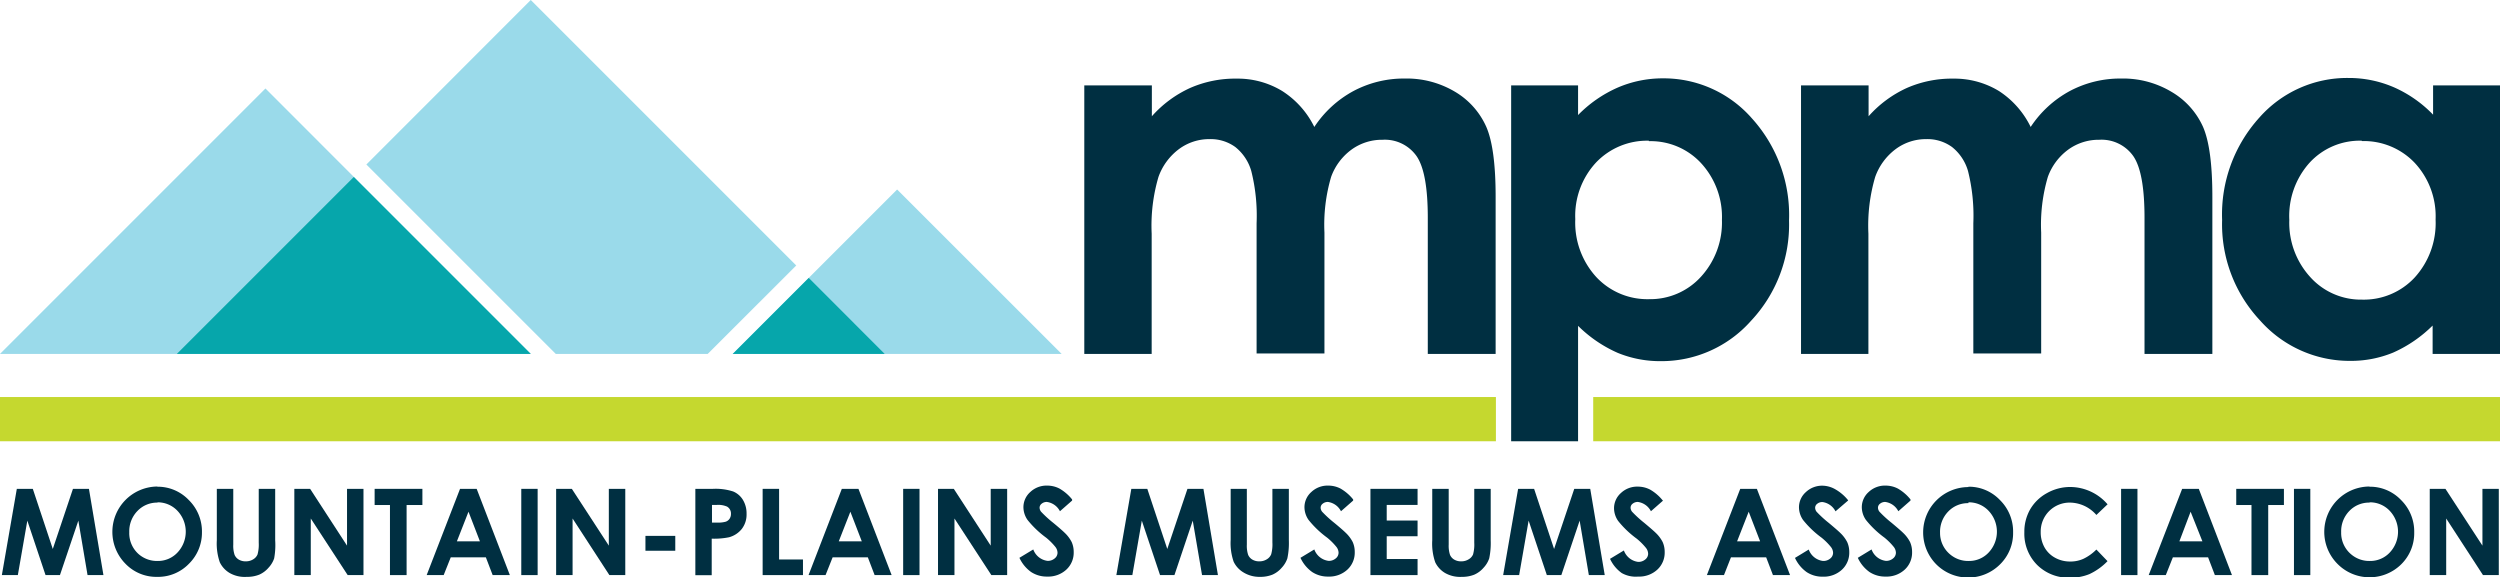 <svg id="Layer_1" data-name="Layer 1" xmlns="http://www.w3.org/2000/svg" viewBox="0 0 269 62.12"><defs><style>.cls-1{fill:#5ec5cd;}.cls-2{fill:#c4e3cd;}.cls-3{fill:#9adaea;}.cls-4{fill:#c5d82f;}.cls-5{fill:#002f41;}.cls-6{fill:#06a6ab;}</style></defs><title>MPMA-header-logo</title><polygon class="cls-1" points="85.68 28.56 76.15 38.08 85.67 28.56 85.68 28.56"/><polygon class="cls-2" points="87.02 29.9 87.02 29.9 91.77 25.14 87.02 29.9"/><polygon class="cls-3" points="57.11 38.08 0 38.08 28.56 9.52 57.11 38.08"/><polygon class="cls-3" points="85.67 28.56 76.15 38.08 59.8 38.08 39.42 17.7 57.11 0 85.67 28.56"/><rect class="cls-4" y="42.72" width="160.96" height="4.76"/><rect class="cls-4" x="171.43" y="42.72" width="97.57" height="4.76"/><polygon class="cls-3" points="114.23 38.08 78.84 38.08 96.53 20.39 114.23 38.08"/><path class="cls-5" d="M117.19,10.53h7.25v3.32a12.34,12.34,0,0,1,4.13-3.05,12.08,12.08,0,0,1,5-1,9.21,9.21,0,0,1,4.89,1.33A9.62,9.62,0,0,1,141.92,15a11.72,11.72,0,0,1,4.24-3.88,11.56,11.56,0,0,1,5.49-1.33,10.15,10.15,0,0,1,5.42,1.43A8.29,8.29,0,0,1,160.43,15q1,2.31,1,7.51V39.42h-7.3V24.77q0-4.91-1.22-6.65a4.18,4.18,0,0,0-3.66-1.74,5.56,5.56,0,0,0-3.33,1.06,6.27,6.27,0,0,0-2.19,2.93,18.23,18.23,0,0,0-.72,6v13h-7.3v-14a19.77,19.77,0,0,0-.57-5.62,5.09,5.09,0,0,0-1.72-2.59,4.51,4.51,0,0,0-2.77-.85,5.45,5.45,0,0,0-3.29,1.07,6.42,6.42,0,0,0-2.21,3,18.59,18.59,0,0,0-.73,6.11V39.42h-7.25V10.53Z" transform="translate(-0.5 -1.34)"/><path class="cls-5" d="M170.3,10.53v3.19a13.62,13.62,0,0,1,4.25-2.95,12.23,12.23,0,0,1,4.88-1A12.61,12.61,0,0,1,189,14.07a15.5,15.5,0,0,1,4,11,15.12,15.12,0,0,1-4.09,10.79,12.87,12.87,0,0,1-9.69,4.34,12,12,0,0,1-4.65-.89,14.16,14.16,0,0,1-4.27-2.91V48.82h-7.2V10.53h7.2Zm7.62,5.95a7.58,7.58,0,0,0-5.68,2.34A8.43,8.43,0,0,0,170,24.92a8.68,8.68,0,0,0,2.26,6.23,7.51,7.51,0,0,0,5.68,2.38,7.36,7.36,0,0,0,5.59-2.42A8.63,8.63,0,0,0,185.78,25a8.54,8.54,0,0,0-2.23-6.09,7.39,7.39,0,0,0-5.63-2.38" transform="translate(-0.5 -1.34)"/><path class="cls-5" d="M194.31,10.53h7.25v3.32a12.34,12.34,0,0,1,4.13-3.05,12.08,12.08,0,0,1,5-1,9.21,9.21,0,0,1,4.89,1.33A9.62,9.62,0,0,1,219,15a11.72,11.72,0,0,1,4.24-3.88,11.56,11.56,0,0,1,5.49-1.33,10.15,10.15,0,0,1,5.42,1.43A8.29,8.29,0,0,1,237.55,15q1,2.31,1,7.51V39.42h-7.3V24.77q0-4.91-1.22-6.65a4.18,4.18,0,0,0-3.66-1.74,5.56,5.56,0,0,0-3.33,1.06,6.27,6.27,0,0,0-2.19,2.93,18.23,18.23,0,0,0-.72,6v13h-7.3v-14a19.77,19.77,0,0,0-.57-5.62,5.09,5.09,0,0,0-1.72-2.59,4.51,4.51,0,0,0-2.77-.85,5.45,5.45,0,0,0-3.29,1.07,6.42,6.42,0,0,0-2.21,3,18.59,18.59,0,0,0-.73,6.11V39.42h-7.25V10.53Z" transform="translate(-0.5 -1.34)"/><path class="cls-5" d="M262.25,10.53h7.25V39.42h-7.25V36.37A14.21,14.21,0,0,1,258,39.28a11.91,11.91,0,0,1-4.63.89,12.86,12.86,0,0,1-9.68-4.34A15.14,15.14,0,0,1,239.6,25a15.52,15.52,0,0,1,4-11,12.6,12.6,0,0,1,9.6-4.27,12.2,12.2,0,0,1,4.88,1,13.31,13.31,0,0,1,4.22,2.95V10.53Zm-7.62,5.95A7.33,7.33,0,0,0,249,18.86,8.57,8.57,0,0,0,246.83,25a8.66,8.66,0,0,0,2.26,6.16,7.33,7.33,0,0,0,5.57,2.42,7.47,7.47,0,0,0,5.66-2.38,8.69,8.69,0,0,0,2.25-6.23,8.44,8.44,0,0,0-2.25-6.11,7.56,7.56,0,0,0-5.69-2.34" transform="translate(-0.5 -1.34)"/><polygon class="cls-5" points="1.81 52.6 3.53 52.6 5.68 59.07 7.85 52.6 9.57 52.6 11.13 61.88 9.42 61.88 8.43 56.02 6.45 61.88 4.9 61.88 2.94 56.02 1.92 61.88 0.2 61.88 1.81 52.6"/><path class="cls-5" d="M17.42,53.71a4.61,4.61,0,0,1,3.39,1.43,4.75,4.75,0,0,1,1.42,3.48A4.69,4.69,0,0,1,20.83,62a4.6,4.6,0,0,1-3.39,1.41A4.61,4.61,0,0,1,14,62a4.88,4.88,0,0,1,3.46-8.31m0,1.73a2.92,2.92,0,0,0-2.17.9,3.12,3.12,0,0,0-.88,2.28A3,3,0,0,0,15.46,61a3,3,0,0,0,2,.7,2.87,2.87,0,0,0,2.14-.91,3.27,3.27,0,0,0,0-4.48,2.91,2.91,0,0,0-2.17-.92" transform="translate(-0.5 -1.34)"/><path class="cls-5" d="M23.83,53.94H25.6v6a3.1,3.1,0,0,0,.14,1.1,1.09,1.09,0,0,0,.45.51,1.41,1.41,0,0,0,.76.19,1.47,1.47,0,0,0,.8-0.22A1.12,1.12,0,0,0,28.21,61a4,4,0,0,0,.13-1.26V53.94h1.77v5.54A8,8,0,0,1,30,61.42a2.76,2.76,0,0,1-.6,1,2.81,2.81,0,0,1-1,.75,3.48,3.48,0,0,1-1.35.24A3.27,3.27,0,0,1,25.22,63a2.7,2.7,0,0,1-1.07-1.16,6.14,6.14,0,0,1-.32-2.36V53.94Z" transform="translate(-0.5 -1.34)"/><polygon class="cls-5" points="31.67 52.6 33.37 52.6 37.34 58.71 37.34 52.6 39.11 52.6 39.11 61.88 37.41 61.88 33.44 55.79 33.44 61.88 31.67 61.88 31.67 52.6"/><polygon class="cls-5" points="40.31 52.6 45.45 52.6 45.45 54.34 43.75 54.34 43.75 61.88 41.96 61.88 41.96 54.34 40.31 54.34 40.31 52.6"/><path class="cls-5" d="M50,53.94h1.79l3.57,9.28H53.51l-0.73-1.91H49l-0.76,1.91H46.41Zm0.91,2.46-1.25,3.19h2.48Z" transform="translate(-0.5 -1.34)"/><rect class="cls-5" x="56.09" y="52.6" width="1.76" height="9.28"/><polygon class="cls-5" points="59.84 52.6 61.53 52.6 65.51 58.71 65.51 52.6 67.28 52.6 67.28 61.88 65.57 61.88 61.61 55.79 61.61 61.88 59.84 61.88 59.84 52.6"/><rect class="cls-5" x="69.45" y="57.66" width="3.21" height="1.6"/><path class="cls-5" d="M75.32,53.94h1.87a6.17,6.17,0,0,1,2.19.28,2.23,2.23,0,0,1,1.06.91,2.8,2.8,0,0,1,.39,1.5,2.53,2.53,0,0,1-.51,1.62,2.64,2.64,0,0,1-1.38.9,8,8,0,0,1-1.86.15v3.93H75.32V53.94Zm1.77,3.63h0.56a3.05,3.05,0,0,0,.92-0.09A0.81,0.81,0,0,0,79,57.16a0.91,0.91,0,0,0,.15-0.53,0.85,0.85,0,0,0-.42-0.78,2.37,2.37,0,0,0-1.12-.18h-0.5v1.91Z" transform="translate(-0.5 -1.34)"/><polygon class="cls-5" points="82.06 52.6 83.83 52.6 83.83 60.2 86.4 60.2 86.4 61.88 82.06 61.88 82.06 52.6"/><path class="cls-5" d="M91.08,53.94h1.79l3.57,9.28H94.61l-0.73-1.91H90.09l-0.76,1.91H87.5ZM92,56.4l-1.25,3.19h2.48Z" transform="translate(-0.5 -1.34)"/><rect class="cls-5" x="97.18" y="52.6" width="1.76" height="9.28"/><polygon class="cls-5" points="100.93 52.6 102.63 52.6 106.6 58.71 106.6 52.6 108.37 52.6 108.37 61.88 106.67 61.88 102.7 55.79 102.7 61.88 100.93 61.88 100.93 52.6"/><path class="cls-5" d="M115.86,55.2l-1.31,1.15a1.86,1.86,0,0,0-1.4-1,0.86,0.86,0,0,0-.57.19,0.54,0.54,0,0,0-.22.42,0.72,0.72,0,0,0,.16.44,12.15,12.15,0,0,0,1.3,1.19c0.68,0.56,1.08.92,1.23,1.07a3.67,3.67,0,0,1,.76,1,2.6,2.6,0,0,1,.22,1.08,2.48,2.48,0,0,1-.79,1.89,2.88,2.88,0,0,1-2.06.75,3.06,3.06,0,0,1-1.73-.49,3.83,3.83,0,0,1-1.26-1.53l1.49-.9a1.88,1.88,0,0,0,1.54,1.23,1.14,1.14,0,0,0,.76-0.26,0.79,0.79,0,0,0,.31-0.61,1.06,1.06,0,0,0-.23-0.63,6.72,6.72,0,0,0-1-1,10.39,10.39,0,0,1-2-1.91,2.42,2.42,0,0,1-.44-1.34,2.19,2.19,0,0,1,.74-1.66,2.55,2.55,0,0,1,1.82-.69,2.88,2.88,0,0,1,1.32.32,4.84,4.84,0,0,1,1.36,1.17" transform="translate(-0.5 -1.34)"/><polygon class="cls-5" points="121.73 52.6 123.45 52.6 125.6 59.07 127.77 52.6 129.49 52.6 131.05 61.88 129.34 61.88 128.34 56.02 126.37 61.88 124.82 61.88 122.86 56.02 121.84 61.88 120.12 61.88 121.73 52.6"/><path class="cls-5" d="M132.89,53.94h1.77v6a3.1,3.1,0,0,0,.14,1.1,1.09,1.09,0,0,0,.45.51,1.41,1.41,0,0,0,.76.19,1.47,1.47,0,0,0,.8-0.22,1.12,1.12,0,0,0,.47-0.54,4,4,0,0,0,.13-1.26V53.94h1.77v5.54a8,8,0,0,1-.16,1.94,2.76,2.76,0,0,1-.6,1,2.81,2.81,0,0,1-1,.75,3.48,3.48,0,0,1-1.35.24,3.27,3.27,0,0,1-1.76-.47,2.7,2.7,0,0,1-1.07-1.16,6.14,6.14,0,0,1-.32-2.36V53.94Z" transform="translate(-0.5 -1.34)"/><path class="cls-5" d="M146.1,55.2l-1.31,1.15a1.86,1.86,0,0,0-1.4-1,0.86,0.86,0,0,0-.57.19,0.54,0.54,0,0,0-.22.42,0.72,0.72,0,0,0,.16.44,12.15,12.15,0,0,0,1.3,1.19c0.68,0.56,1.08.92,1.23,1.07a3.67,3.67,0,0,1,.76,1,2.6,2.6,0,0,1,.22,1.08,2.48,2.48,0,0,1-.79,1.89,2.88,2.88,0,0,1-2.06.75,3.06,3.06,0,0,1-1.73-.49,3.83,3.83,0,0,1-1.26-1.53l1.49-.9a1.88,1.88,0,0,0,1.54,1.23,1.14,1.14,0,0,0,.76-0.26,0.79,0.79,0,0,0,.31-0.61,1.06,1.06,0,0,0-.23-0.63,6.72,6.72,0,0,0-1-1,10.39,10.39,0,0,1-2-1.91,2.42,2.42,0,0,1-.44-1.34,2.19,2.19,0,0,1,.74-1.66,2.55,2.55,0,0,1,1.82-.69,2.88,2.88,0,0,1,1.32.32,4.84,4.84,0,0,1,1.36,1.17" transform="translate(-0.5 -1.34)"/><polygon class="cls-5" points="147.46 52.6 152.53 52.6 152.53 54.33 149.21 54.33 149.21 56.01 152.53 56.01 152.53 57.7 149.21 57.7 149.21 60.15 152.53 60.15 152.53 61.88 147.46 61.88 147.46 52.6"/><path class="cls-5" d="M154.61,53.94h1.77v6a3.1,3.1,0,0,0,.14,1.1,1.09,1.09,0,0,0,.45.51,1.41,1.41,0,0,0,.76.19,1.47,1.47,0,0,0,.8-0.22A1.12,1.12,0,0,0,159,61a4,4,0,0,0,.13-1.26V53.94h1.77v5.54a8,8,0,0,1-.16,1.94,2.76,2.76,0,0,1-.6,1,2.81,2.81,0,0,1-1,.75,3.48,3.48,0,0,1-1.35.24A3.27,3.27,0,0,1,156,63a2.7,2.7,0,0,1-1.07-1.16,6.14,6.14,0,0,1-.32-2.36V53.94Z" transform="translate(-0.5 -1.34)"/><polygon class="cls-5" points="163.35 52.6 165.07 52.6 167.22 59.07 169.39 52.6 171.11 52.6 172.67 61.88 170.96 61.88 169.97 56.02 168 61.88 166.44 61.88 164.48 56.02 163.46 61.88 161.74 61.88 163.35 52.6"/><path class="cls-5" d="M179.45,55.2l-1.31,1.15a1.86,1.86,0,0,0-1.4-1,0.86,0.86,0,0,0-.57.19,0.54,0.54,0,0,0-.22.42,0.72,0.72,0,0,0,.16.44,12.15,12.15,0,0,0,1.3,1.19c0.67,0.56,1.08.92,1.23,1.07a3.67,3.67,0,0,1,.76,1,2.6,2.6,0,0,1,.22,1.08,2.48,2.48,0,0,1-.79,1.89,2.88,2.88,0,0,1-2.06.75A3.06,3.06,0,0,1,175,63a3.83,3.83,0,0,1-1.26-1.53l1.49-.9a1.88,1.88,0,0,0,1.54,1.23,1.14,1.14,0,0,0,.76-0.26,0.79,0.79,0,0,0,.31-0.61,1.06,1.06,0,0,0-.23-0.63,6.72,6.72,0,0,0-1-1,10.39,10.39,0,0,1-2-1.91,2.42,2.42,0,0,1-.44-1.34,2.19,2.19,0,0,1,.74-1.66,2.55,2.55,0,0,1,1.82-.69,2.88,2.88,0,0,1,1.32.32,4.84,4.84,0,0,1,1.36,1.17" transform="translate(-0.5 -1.34)"/><path class="cls-5" d="M187.75,53.94h1.79l3.57,9.28h-1.84l-0.73-1.91h-3.79L186,63.22h-1.84Zm0.91,2.46-1.25,3.19h2.48Z" transform="translate(-0.5 -1.34)"/><path class="cls-5" d="M199.35,55.2L198,56.36a1.86,1.86,0,0,0-1.4-1,0.86,0.86,0,0,0-.57.19,0.54,0.54,0,0,0-.22.42,0.72,0.72,0,0,0,.16.44,12.15,12.15,0,0,0,1.3,1.19c0.67,0.56,1.08.92,1.23,1.07a3.67,3.67,0,0,1,.76,1,2.6,2.6,0,0,1,.22,1.08,2.48,2.48,0,0,1-.79,1.89,2.88,2.88,0,0,1-2.06.75,3.06,3.06,0,0,1-1.73-.49,3.83,3.83,0,0,1-1.26-1.53l1.48-.9a1.88,1.88,0,0,0,1.54,1.23,1.14,1.14,0,0,0,.77-0.26,0.79,0.79,0,0,0,.31-0.61,1.06,1.06,0,0,0-.23-0.63,6.72,6.72,0,0,0-1-1,10.39,10.39,0,0,1-2-1.91,2.42,2.42,0,0,1-.44-1.34,2.19,2.19,0,0,1,.74-1.66,2.55,2.55,0,0,1,1.82-.69A2.88,2.88,0,0,1,198,54a4.84,4.84,0,0,1,1.36,1.17" transform="translate(-0.5 -1.34)"/><path class="cls-5" d="M206.07,55.2l-1.31,1.15a1.86,1.86,0,0,0-1.4-1,0.86,0.86,0,0,0-.57.19,0.54,0.54,0,0,0-.22.42,0.72,0.72,0,0,0,.16.44,12.15,12.15,0,0,0,1.3,1.19c0.67,0.56,1.08.92,1.23,1.07a3.67,3.67,0,0,1,.76,1,2.6,2.6,0,0,1,.22,1.08,2.48,2.48,0,0,1-.79,1.89,2.88,2.88,0,0,1-2.06.75,3.06,3.06,0,0,1-1.73-.49,3.83,3.83,0,0,1-1.26-1.53l1.48-.9a1.88,1.88,0,0,0,1.54,1.23,1.14,1.14,0,0,0,.77-0.26,0.79,0.79,0,0,0,.31-0.61,1.06,1.06,0,0,0-.23-0.63,6.72,6.72,0,0,0-1-1,10.39,10.39,0,0,1-2-1.91,2.42,2.42,0,0,1-.44-1.34,2.19,2.19,0,0,1,.74-1.66,2.55,2.55,0,0,1,1.82-.69,2.88,2.88,0,0,1,1.32.32,4.84,4.84,0,0,1,1.36,1.17" transform="translate(-0.5 -1.34)"/><path class="cls-5" d="M212.3,53.71a4.61,4.61,0,0,1,3.39,1.43,4.75,4.75,0,0,1,1.42,3.48,4.69,4.69,0,0,1-1.4,3.44,4.85,4.85,0,0,1-6.87,0,4.88,4.88,0,0,1,3.46-8.31m0,1.73a2.92,2.92,0,0,0-2.17.9,3.12,3.12,0,0,0-.88,2.28A3,3,0,0,0,210.34,61a3,3,0,0,0,2,.7,2.87,2.87,0,0,0,2.14-.91,3.27,3.27,0,0,0,0-4.48,2.91,2.91,0,0,0-2.17-.92" transform="translate(-0.5 -1.34)"/><path class="cls-5" d="M227.31,55.57l-1.24,1.18a3.82,3.82,0,0,0-2.84-1.33,3.11,3.11,0,0,0-3.15,3.15,3.31,3.31,0,0,0,.4,1.65,2.87,2.87,0,0,0,1.14,1.13,3.3,3.3,0,0,0,1.64.41,3.38,3.38,0,0,0,1.41-.29,5,5,0,0,0,1.4-1l1.2,1.25a6.57,6.57,0,0,1-1.94,1.39,5.3,5.3,0,0,1-2.09.39,4.8,4.8,0,0,1-3.54-1.37,4.75,4.75,0,0,1-1.38-3.52,4.82,4.82,0,0,1,.63-2.47,4.68,4.68,0,0,1,1.8-1.74,5.07,5.07,0,0,1,2.52-.66,5.34,5.34,0,0,1,4,1.86" transform="translate(-0.5 -1.34)"/><rect class="cls-5" x="228.23" y="52.6" width="1.76" height="9.28"/><path class="cls-5" d="M235.3,53.94h1.79l3.57,9.28h-1.84l-0.73-1.91h-3.79l-0.76,1.91h-1.84Zm0.91,2.46L235,59.59h2.48Z" transform="translate(-0.5 -1.34)"/><polygon class="cls-5" points="240.62 52.6 245.75 52.6 245.75 54.34 244.06 54.34 244.06 61.88 242.26 61.88 242.26 54.34 240.62 54.34 240.62 52.6"/><rect class="cls-5" x="246.83" y="52.6" width="1.76" height="9.28"/><path class="cls-5" d="M255.46,53.71a4.61,4.61,0,0,1,3.39,1.43,4.75,4.75,0,0,1,1.42,3.48,4.69,4.69,0,0,1-1.4,3.44A4.85,4.85,0,0,1,252,62a4.88,4.88,0,0,1,3.46-8.31m0,1.73a2.92,2.92,0,0,0-2.17.9,3.12,3.12,0,0,0-.88,2.28A3,3,0,0,0,253.5,61a3,3,0,0,0,2,.7,2.87,2.87,0,0,0,2.14-.91,3.27,3.27,0,0,0,0-4.48,2.91,2.91,0,0,0-2.17-.92" transform="translate(-0.5 -1.34)"/><polygon class="cls-5" points="261.44 52.6 263.13 52.6 267.11 58.71 267.11 52.6 268.87 52.6 268.87 61.88 267.17 61.88 263.21 55.79 263.21 61.88 261.44 61.88 261.44 52.6"/><polygon class="cls-6" points="57.11 38.08 19.03 38.08 38.07 19.04 57.11 38.08"/><polygon class="cls-6" points="78.84 38.08 95.19 38.08 87.02 29.9 78.84 38.08"/></svg>